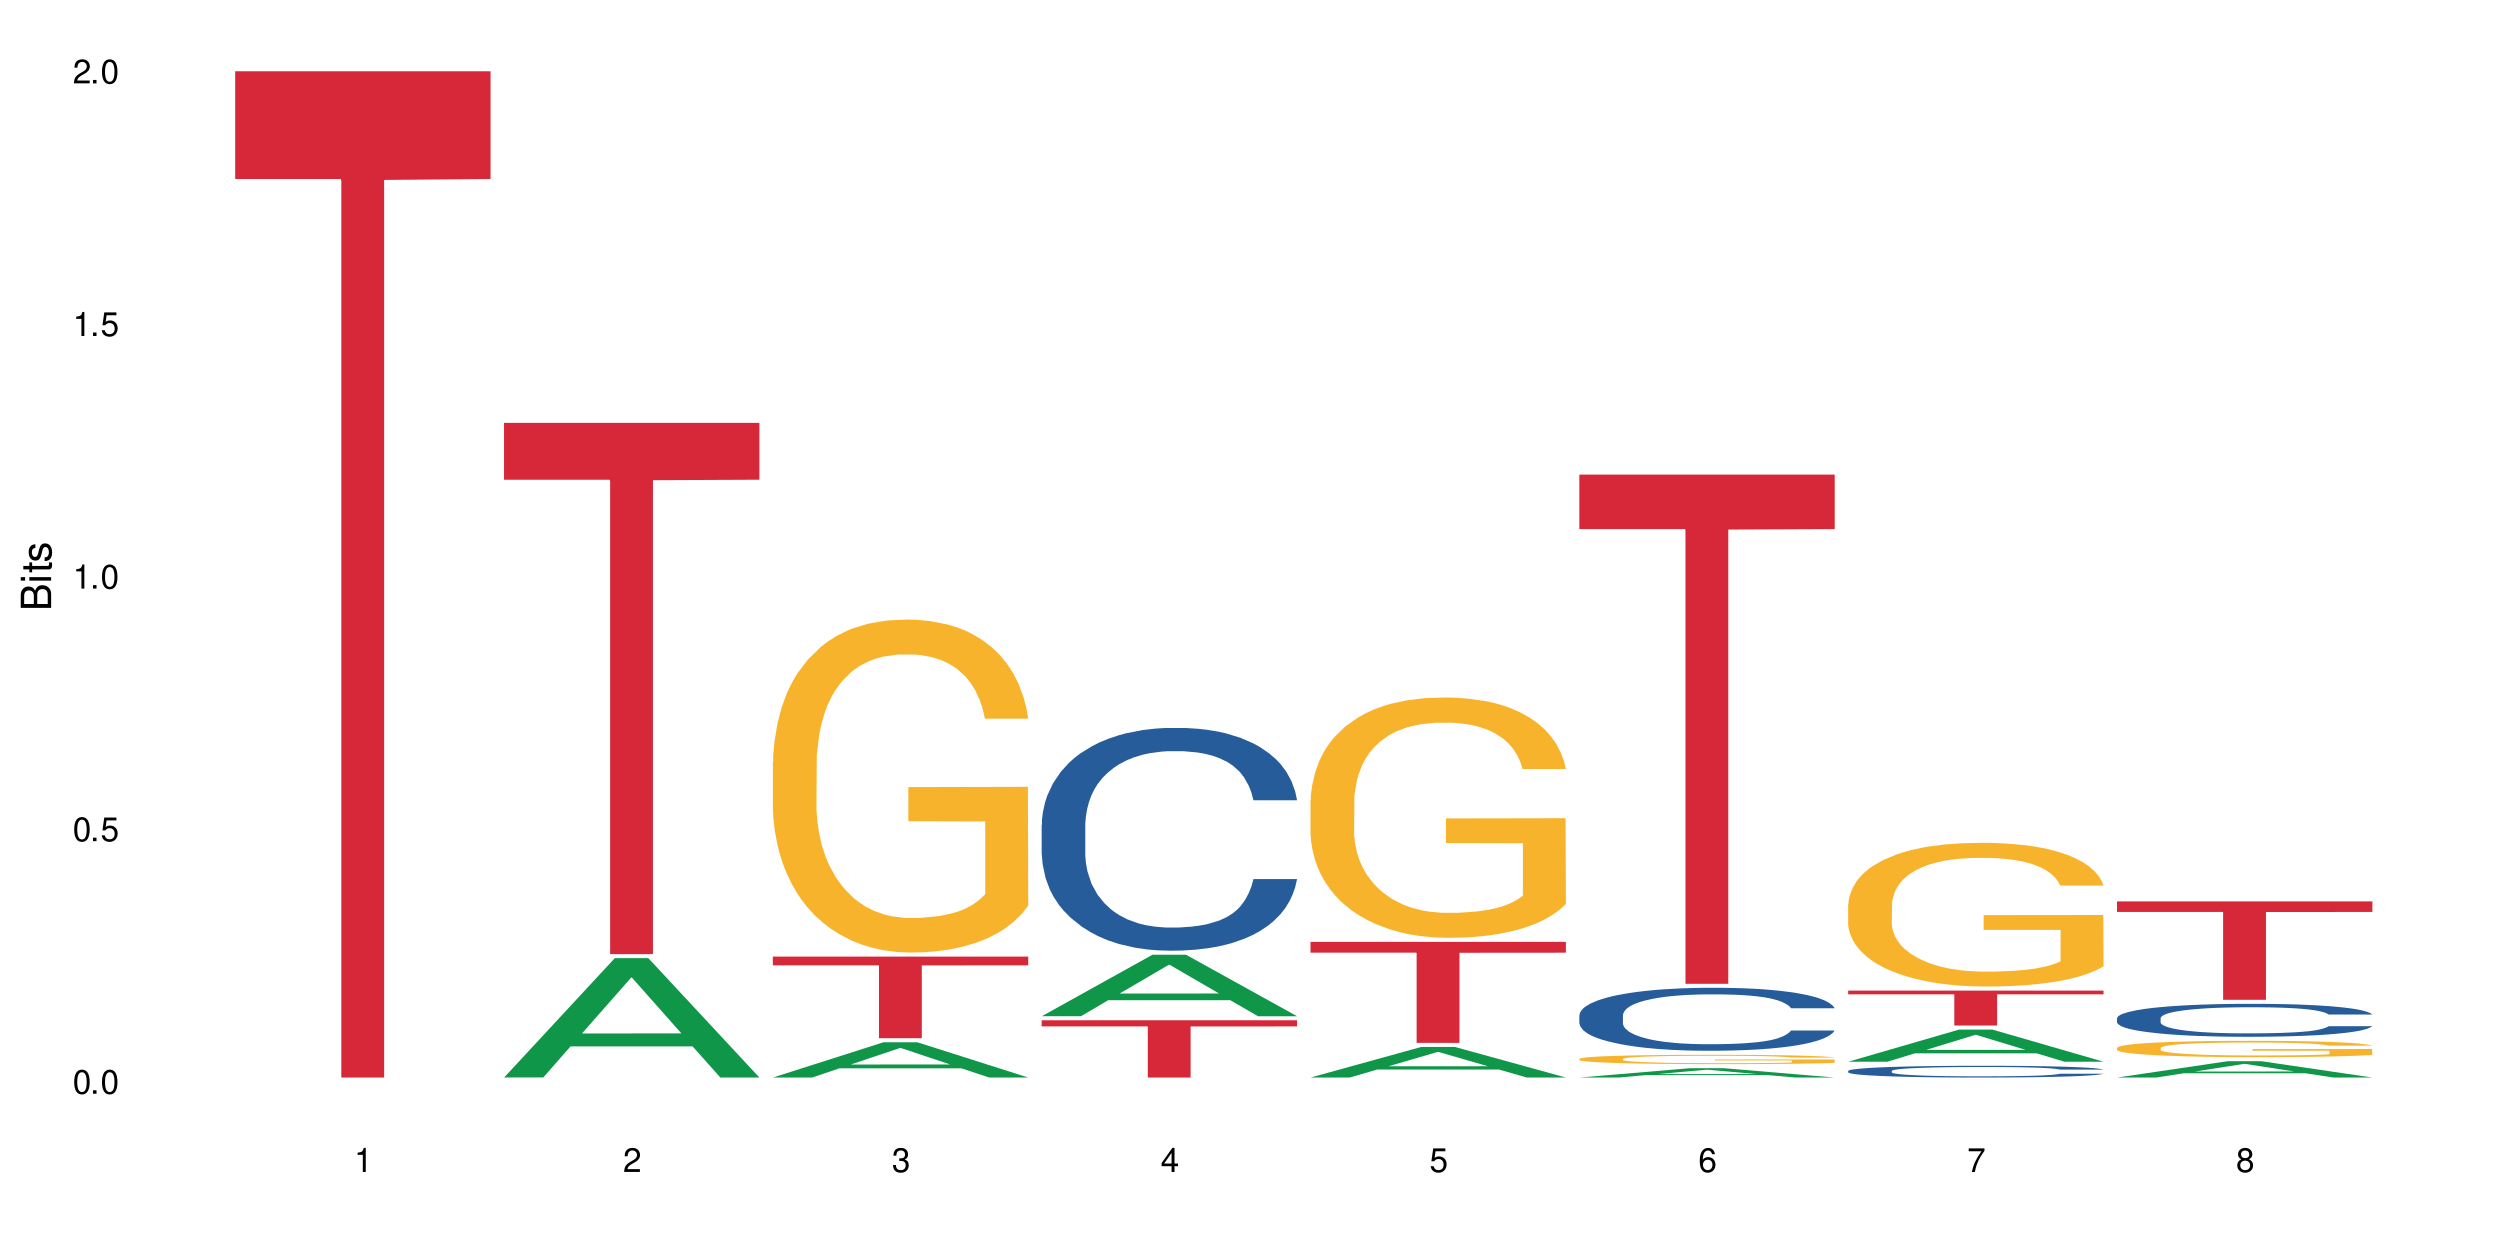 <?xml version="1.0" encoding="UTF-8"?>
<svg xmlns="http://www.w3.org/2000/svg" xmlns:xlink="http://www.w3.org/1999/xlink" width="720" height="360" viewBox="0 0 720 360">
<defs>
<g>
<g id="glyph-0-0">
</g>
<g id="glyph-0-1">
<path d="M 2.641 -6.938 C 2 -6.938 1.422 -6.656 1.078 -6.172 C 0.641 -5.562 0.406 -4.641 0.406 -3.359 C 0.406 -1.016 1.188 0.219 2.641 0.219 C 4.078 0.219 4.859 -1.016 4.859 -3.297 C 4.859 -4.641 4.656 -5.547 4.203 -6.172 C 3.844 -6.656 3.281 -6.938 2.641 -6.938 Z M 2.641 -6.188 C 3.547 -6.188 4 -5.25 4 -3.375 C 4 -1.406 3.562 -0.484 2.625 -0.484 C 1.734 -0.484 1.281 -1.438 1.281 -3.344 C 1.281 -5.25 1.734 -6.188 2.641 -6.188 Z M 2.641 -6.188 "/>
</g>
<g id="glyph-0-2">
<path d="M 1.828 -1 L 0.828 -1 L 0.828 0 L 1.828 0 Z M 1.828 -1 "/>
</g>
<g id="glyph-0-3">
<path d="M 4.562 -6.797 L 1.062 -6.797 L 0.547 -3.094 L 1.328 -3.094 C 1.719 -3.562 2.047 -3.734 2.578 -3.734 C 3.484 -3.734 4.062 -3.109 4.062 -2.094 C 4.062 -1.125 3.484 -0.531 2.578 -0.531 C 1.828 -0.531 1.375 -0.906 1.188 -1.672 L 0.328 -1.672 C 0.453 -1.109 0.547 -0.844 0.75 -0.594 C 1.125 -0.078 1.828 0.219 2.594 0.219 C 3.969 0.219 4.922 -0.781 4.922 -2.219 C 4.922 -3.562 4.031 -4.484 2.719 -4.484 C 2.25 -4.484 1.859 -4.359 1.469 -4.062 L 1.734 -5.969 L 4.562 -5.969 Z M 4.562 -6.797 "/>
</g>
<g id="glyph-0-4">
<path d="M 2.484 -4.938 L 2.484 0 L 3.328 0 L 3.328 -6.938 L 2.766 -6.938 C 2.469 -5.875 2.281 -5.734 0.984 -5.562 L 0.984 -4.938 Z M 2.484 -4.938 "/>
</g>
<g id="glyph-0-5">
<path d="M 4.859 -0.828 L 1.281 -0.828 C 1.359 -1.406 1.672 -1.781 2.5 -2.281 L 3.469 -2.828 C 4.406 -3.344 4.906 -4.062 4.906 -4.906 C 4.906 -5.484 4.672 -6.031 4.266 -6.406 C 3.859 -6.766 3.375 -6.938 2.719 -6.938 C 1.859 -6.938 1.219 -6.625 0.844 -6.031 C 0.609 -5.672 0.5 -5.234 0.484 -4.531 L 1.328 -4.531 C 1.359 -5.016 1.406 -5.281 1.531 -5.516 C 1.75 -5.938 2.188 -6.203 2.703 -6.203 C 3.469 -6.203 4.031 -5.641 4.031 -4.891 C 4.031 -4.344 3.719 -3.859 3.125 -3.516 L 2.234 -3 C 0.812 -2.172 0.406 -1.531 0.328 -0.016 L 4.859 -0.016 Z M 4.859 -0.828 "/>
</g>
<g id="glyph-0-6">
<path d="M 2.125 -3.188 L 2.578 -3.188 C 3.5 -3.188 3.984 -2.766 3.984 -1.922 C 3.984 -1.062 3.469 -0.531 2.594 -0.531 C 1.656 -0.531 1.203 -1 1.156 -2.016 L 0.312 -2.016 C 0.344 -1.453 0.438 -1.094 0.609 -0.781 C 0.953 -0.109 1.625 0.219 2.547 0.219 C 3.953 0.219 4.859 -0.625 4.859 -1.938 C 4.859 -2.828 4.516 -3.297 3.703 -3.594 C 4.344 -3.844 4.656 -4.328 4.656 -5.031 C 4.656 -6.219 3.875 -6.938 2.578 -6.938 C 1.203 -6.938 0.484 -6.172 0.453 -4.703 L 1.297 -4.703 C 1.312 -5.125 1.344 -5.359 1.453 -5.578 C 1.641 -5.969 2.062 -6.203 2.594 -6.203 C 3.344 -6.203 3.797 -5.75 3.797 -5 C 3.797 -4.516 3.609 -4.219 3.25 -4.047 C 3.016 -3.953 2.703 -3.922 2.125 -3.906 Z M 2.125 -3.188 "/>
</g>
<g id="glyph-0-7">
<path d="M 3.141 -1.672 L 3.141 0 L 3.984 0 L 3.984 -1.672 L 4.984 -1.672 L 4.984 -2.438 L 3.984 -2.438 L 3.984 -6.938 L 3.359 -6.938 L 0.266 -2.578 L 0.266 -1.672 Z M 3.141 -2.438 L 1 -2.438 L 3.141 -5.5 Z M 3.141 -2.438 "/>
</g>
<g id="glyph-0-8">
<path d="M 4.781 -5.125 C 4.609 -6.266 3.891 -6.938 2.844 -6.938 C 2.094 -6.938 1.422 -6.578 1.031 -5.953 C 0.594 -5.266 0.406 -4.422 0.406 -3.172 C 0.406 -2 0.578 -1.25 0.984 -0.641 C 1.359 -0.078 1.953 0.219 2.703 0.219 C 3.984 0.219 4.922 -0.75 4.922 -2.094 C 4.922 -3.375 4.062 -4.281 2.844 -4.281 C 2.172 -4.281 1.641 -4.031 1.281 -3.516 C 1.281 -5.234 1.828 -6.188 2.797 -6.188 C 3.391 -6.188 3.797 -5.797 3.938 -5.125 Z M 2.734 -3.531 C 3.547 -3.531 4.062 -2.953 4.062 -2.031 C 4.062 -1.156 3.484 -0.531 2.703 -0.531 C 1.922 -0.531 1.328 -1.188 1.328 -2.078 C 1.328 -2.938 1.906 -3.531 2.734 -3.531 Z M 2.734 -3.531 "/>
</g>
<g id="glyph-0-9">
<path d="M 4.984 -6.797 L 0.438 -6.797 L 0.438 -5.969 L 4.109 -5.969 C 2.5 -3.656 1.828 -2.234 1.328 0 L 2.219 0 C 2.594 -2.172 3.453 -4.047 4.984 -6.094 Z M 4.984 -6.797 "/>
</g>
<g id="glyph-0-10">
<path d="M 3.75 -3.656 C 4.469 -4.094 4.688 -4.438 4.688 -5.078 C 4.688 -6.172 3.844 -6.938 2.641 -6.938 C 1.438 -6.938 0.594 -6.172 0.594 -5.094 C 0.594 -4.438 0.812 -4.094 1.516 -3.656 C 0.734 -3.266 0.359 -2.703 0.359 -1.922 C 0.359 -0.656 1.281 0.219 2.641 0.219 C 3.984 0.219 4.922 -0.656 4.922 -1.922 C 4.922 -2.703 4.531 -3.266 3.75 -3.656 Z M 2.641 -6.188 C 3.359 -6.188 3.812 -5.75 3.812 -5.062 C 3.812 -4.406 3.344 -3.984 2.641 -3.984 C 1.922 -3.984 1.453 -4.406 1.453 -5.078 C 1.453 -5.75 1.922 -6.188 2.641 -6.188 Z M 2.641 -3.266 C 3.484 -3.266 4.062 -2.719 4.062 -1.906 C 4.062 -1.078 3.484 -0.531 2.625 -0.531 C 1.797 -0.531 1.219 -1.094 1.219 -1.906 C 1.219 -2.719 1.781 -3.266 2.641 -3.266 Z M 2.641 -3.266 "/>
</g>
<g id="glyph-1-0">
</g>
<g id="glyph-1-1">
<path d="M 0 -0.953 L 0 -4.891 C 0 -5.719 -0.234 -6.344 -0.734 -6.797 C -1.188 -7.234 -1.812 -7.469 -2.5 -7.469 C -3.547 -7.469 -4.188 -7 -4.625 -5.875 C -4.984 -6.688 -5.625 -7.094 -6.531 -7.094 C -7.172 -7.094 -7.734 -6.859 -8.141 -6.391 C -8.562 -5.922 -8.75 -5.344 -8.75 -4.5 L -8.75 -0.953 Z M -4.984 -2.062 L -7.766 -2.062 L -7.766 -4.219 C -7.766 -4.844 -7.688 -5.203 -7.453 -5.5 C -7.219 -5.812 -6.859 -5.969 -6.375 -5.969 C -5.891 -5.969 -5.531 -5.812 -5.297 -5.5 C -5.062 -5.203 -4.984 -4.844 -4.984 -4.219 Z M -0.984 -2.062 L -4 -2.062 L -4 -4.781 C -4 -5.766 -3.438 -6.359 -2.484 -6.359 C -1.547 -6.359 -0.984 -5.766 -0.984 -4.781 Z M -0.984 -2.062 "/>
</g>
<g id="glyph-1-2">
<path d="M -6.281 -1.797 L -6.281 -0.797 L 0 -0.797 L 0 -1.797 Z M -8.75 -1.797 L -8.75 -0.797 L -7.484 -0.797 L -7.484 -1.797 Z M -8.75 -1.797 "/>
</g>
<g id="glyph-1-3">
<path d="M -6.281 -3.047 L -6.281 -2.016 L -8.016 -2.016 L -8.016 -1.016 L -6.281 -1.016 L -6.281 -0.172 L -5.469 -0.172 L -5.469 -1.016 L -0.719 -1.016 C -0.078 -1.016 0.281 -1.453 0.281 -2.234 C 0.281 -2.5 0.25 -2.719 0.188 -3.047 L -0.641 -3.047 C -0.609 -2.906 -0.594 -2.766 -0.594 -2.562 C -0.594 -2.141 -0.719 -2.016 -1.156 -2.016 L -5.469 -2.016 L -5.469 -3.047 Z M -6.281 -3.047 "/>
</g>
<g id="glyph-1-4">
<path d="M -4.531 -5.25 C -5.766 -5.25 -6.469 -4.422 -6.469 -2.969 C -6.469 -1.516 -5.719 -0.562 -4.547 -0.562 C -3.562 -0.562 -3.094 -1.062 -2.734 -2.562 L -2.516 -3.484 C -2.344 -4.188 -2.094 -4.469 -1.641 -4.469 C -1.047 -4.469 -0.641 -3.875 -0.641 -3 C -0.641 -2.453 -0.797 -2 -1.062 -1.75 C -1.25 -1.594 -1.422 -1.531 -1.875 -1.469 L -1.875 -0.406 C -0.422 -0.453 0.281 -1.266 0.281 -2.922 C 0.281 -4.5 -0.5 -5.516 -1.719 -5.516 C -2.656 -5.516 -3.172 -4.984 -3.469 -3.734 L -3.703 -2.766 C -3.891 -1.953 -4.156 -1.609 -4.594 -1.609 C -5.188 -1.609 -5.547 -2.125 -5.547 -2.938 C -5.547 -3.75 -5.203 -4.172 -4.531 -4.203 Z M -4.531 -5.25 "/>
</g>
</g>
</defs>
<rect x="-72" y="-36" width="864" height="432" fill="rgb(100%, 100%, 100%)" fill-opacity="1"/>
<path fill-rule="nonzero" fill="rgb(83.922%, 15.686%, 22.353%)" fill-opacity="1" d="M 67.73 20.527 L 141.281 20.527 L 141.281 51.547 L 110.629 51.82 L 110.629 310.332 L 98.297 310.332 L 98.297 52.094 L 98.117 51.547 L 67.73 51.547 Z M 67.73 20.527 "/>
<path fill-rule="nonzero" fill="rgb(6.275%, 58.824%, 28.235%)" fill-opacity="1" d="M 145.156 310.301 L 145.234 310.27 L 177.059 275.949 L 186.723 275.949 L 218.707 310.332 L 207.469 310.332 L 199.453 301.355 L 164.328 301.355 L 156.469 310.301 L 145.156 310.301 L 167.707 297.645 L 196.23 297.613 L 182.008 281.566 L 181.852 281.531 L 181.695 281.629 L 167.629 297.613 L 167.707 297.645 Z M 145.156 310.301 "/>
<path fill-rule="nonzero" fill="rgb(83.922%, 15.686%, 22.353%)" fill-opacity="1" d="M 145.156 121.777 L 218.707 121.777 L 218.707 138.156 L 188.051 138.297 L 188.051 274.785 L 175.719 274.785 L 175.719 138.441 L 175.539 138.156 L 145.156 138.156 Z M 145.156 121.777 "/>
<path fill-rule="nonzero" fill="rgb(6.275%, 58.824%, 28.235%)" fill-opacity="1" d="M 222.578 310.324 L 222.656 310.312 L 254.48 300.164 L 264.148 300.164 L 296.129 310.332 L 284.895 310.332 L 276.879 307.68 L 241.75 307.68 L 233.895 310.324 L 222.578 310.324 L 245.129 306.578 L 273.656 306.57 L 259.434 301.824 L 259.273 301.816 L 259.117 301.844 L 245.051 306.57 L 245.129 306.578 Z M 222.578 310.324 "/>
<path fill-rule="nonzero" fill="rgb(96.863%, 70.196%, 16.863%)" fill-opacity="1" d="M 222.578 219.508 L 222.668 219.418 L 222.668 217.668 L 223.027 213.727 L 223.922 208.297 L 225.09 203.828 L 226.344 200.324 L 227.152 198.488 L 228.496 195.859 L 229.664 193.934 L 232.625 189.992 L 236.391 186.312 L 238.453 184.734 L 240.785 183.246 L 244.105 181.582 L 245.629 180.969 L 250.293 179.57 L 255.586 178.691 L 261.418 178.43 L 264.109 178.52 L 267.785 178.867 L 272.809 179.832 L 275.68 180.707 L 277.922 181.582 L 280.254 182.723 L 283.125 184.473 L 285.816 186.574 L 287.969 188.676 L 290.121 191.305 L 291.914 194.105 L 293.438 197.172 L 294.785 200.852 L 295.59 203.918 L 296.129 206.98 L 283.66 206.98 L 282.945 203.918 L 282.137 201.551 L 280.793 198.66 L 279.445 196.559 L 278.102 194.895 L 275.59 192.617 L 273.438 191.219 L 270.746 189.992 L 268.145 189.203 L 265.184 188.676 L 263.391 188.504 L 258.637 188.504 L 254.332 189.113 L 251.82 189.816 L 250.023 190.516 L 247.512 191.832 L 245.988 192.883 L 245.094 193.582 L 242.402 196.297 L 240.605 198.75 L 239.621 200.414 L 238.363 203.039 L 237.469 205.406 L 236.48 208.91 L 235.941 211.535 L 235.227 217.492 L 235.137 233.258 L 235.406 236.586 L 235.941 240.176 L 236.66 243.328 L 237.738 246.656 L 238.812 249.195 L 240.695 252.613 L 242.312 254.891 L 243.566 256.379 L 245.988 258.742 L 246.977 259.531 L 249.309 261.109 L 251.73 262.332 L 254.691 263.387 L 256.934 263.91 L 260.52 264.348 L 265.094 264.348 L 270.477 263.824 L 273.887 263.121 L 276.219 262.422 L 277.742 261.809 L 279.625 260.844 L 280.973 259.969 L 282.227 259.004 L 283.75 257.516 L 283.75 236.586 L 261.598 236.496 L 261.598 226.688 L 296.039 226.602 L 296.129 260.844 L 294.246 263.211 L 291.914 265.488 L 289.672 267.238 L 287.34 268.727 L 284.02 270.391 L 281.328 271.441 L 277.203 272.668 L 273.438 273.457 L 269.488 273.98 L 265.992 274.246 L 261.867 274.332 L 258.188 274.156 L 254.242 273.633 L 251.102 272.93 L 248.23 272.055 L 245.359 270.918 L 241.773 269.078 L 239.441 267.59 L 237.02 265.75 L 234.598 263.559 L 232.445 261.195 L 231.008 259.355 L 229.574 257.254 L 228.051 254.625 L 226.613 251.648 L 225.539 248.934 L 224.551 245.867 L 223.832 242.977 L 223.117 239.035 L 222.758 235.883 L 222.578 233.168 Z M 222.578 219.508 "/>
<path fill-rule="nonzero" fill="rgb(83.922%, 15.686%, 22.353%)" fill-opacity="1" d="M 222.578 275.496 L 296.129 275.496 L 296.129 278.012 L 265.477 278.035 L 265.477 299 L 253.141 299 L 253.141 278.055 L 252.965 278.012 L 222.578 278.012 Z M 222.578 275.496 "/>
<path fill-rule="nonzero" fill="rgb(6.275%, 58.824%, 28.235%)" fill-opacity="1" d="M 300 292.664 L 300.078 292.648 L 331.906 274.965 L 341.57 274.965 L 373.555 292.68 L 362.316 292.68 L 354.301 288.055 L 319.176 288.055 L 311.316 292.664 L 300 292.664 L 322.555 286.145 L 351.078 286.125 L 336.855 277.859 L 336.699 277.844 L 336.543 277.895 L 322.477 286.125 L 322.555 286.145 Z M 300 292.664 "/>
<path fill-rule="nonzero" fill="rgb(14.51%, 36.078%, 60%)" fill-opacity="1" d="M 300 237.57 L 300.09 237.512 L 300.09 236.105 L 300.359 233.875 L 300.988 231.062 L 301.617 229.129 L 303.23 225.668 L 305.473 222.328 L 307.805 219.746 L 309.508 218.223 L 311.035 217.051 L 314.531 214.879 L 316.773 213.766 L 319.195 212.77 L 322.156 211.773 L 324.309 211.188 L 329.152 210.25 L 332.742 209.84 L 335.52 209.664 L 341.531 209.664 L 345.117 209.898 L 347.719 210.191 L 350.59 210.66 L 353.012 211.188 L 357.227 212.477 L 360.996 214.117 L 362.699 215.055 L 365.391 216.875 L 367.453 218.633 L 368.891 220.156 L 370.504 222.328 L 371.938 224.965 L 373.016 227.953 L 373.555 230.477 L 360.996 230.477 L 360.367 228.129 L 359.648 226.312 L 358.305 223.91 L 356.961 222.211 L 355.074 220.508 L 353.371 219.395 L 351.039 218.281 L 348.977 217.578 L 346.824 217.051 L 344.762 216.699 L 340.812 216.348 L 336.238 216.348 L 334.535 216.465 L 331.035 216.934 L 329.152 217.344 L 326.461 218.164 L 324.578 218.926 L 322.336 220.098 L 320.812 221.094 L 318.926 222.621 L 317.582 223.969 L 316.059 225.902 L 315.16 227.367 L 314.352 229.012 L 313.637 230.945 L 313.098 232.996 L 312.738 235.168 L 312.559 237.277 L 312.559 246.363 L 312.738 248.477 L 313.188 250.938 L 314.352 254.516 L 316.059 257.621 L 318.031 260.082 L 319.914 261.844 L 320.992 262.664 L 322.426 263.602 L 324.668 264.773 L 327.898 265.945 L 329.781 266.414 L 332.652 266.883 L 335.609 267.121 L 339.559 267.121 L 343.055 266.883 L 345.387 266.59 L 347.809 266.121 L 351.129 265.125 L 353.191 264.188 L 354.984 263.074 L 356.332 261.961 L 357.227 261.023 L 358.574 259.203 L 359.648 257.211 L 360.457 255.16 L 360.996 253.164 L 373.555 253.164 L 373.016 255.512 L 372.207 257.797 L 371.402 259.496 L 370.145 261.551 L 368.711 263.367 L 366.645 265.418 L 364.941 266.766 L 362.699 268.234 L 360.637 269.348 L 358.395 270.344 L 355.074 271.516 L 352.922 272.102 L 350.59 272.629 L 347.809 273.098 L 344.312 273.508 L 340.543 273.746 L 337.047 273.805 L 333.277 273.688 L 330.5 273.449 L 326.82 272.922 L 322.246 271.867 L 318.926 270.754 L 316.324 269.641 L 314.082 268.469 L 311.57 266.883 L 308.344 264.305 L 306.371 262.312 L 305.023 260.672 L 303.5 258.383 L 302.422 256.332 L 301.168 253.047 L 300.27 248.887 L 300 245.66 Z M 300 237.57 "/>
<path fill-rule="nonzero" fill="rgb(83.922%, 15.686%, 22.353%)" fill-opacity="1" d="M 300 293.844 L 373.555 293.844 L 373.555 295.609 L 342.898 295.625 L 342.898 310.332 L 330.566 310.332 L 330.566 295.641 L 330.387 295.609 L 300 295.609 Z M 300 293.844 "/>
<path fill-rule="nonzero" fill="rgb(6.275%, 58.824%, 28.235%)" fill-opacity="1" d="M 377.426 310.324 L 377.504 310.316 L 409.328 301.52 L 418.992 301.52 L 450.977 310.332 L 439.738 310.332 L 431.723 308.031 L 396.598 308.031 L 388.738 310.324 L 377.426 310.324 L 399.977 307.082 L 428.504 307.074 L 414.277 302.961 L 414.121 302.953 L 413.965 302.977 L 399.898 307.074 L 399.977 307.082 Z M 377.426 310.324 "/>
<path fill-rule="nonzero" fill="rgb(96.863%, 70.196%, 16.863%)" fill-opacity="1" d="M 377.426 230.52 L 377.516 230.457 L 377.516 229.195 L 377.871 226.348 L 378.77 222.43 L 379.938 219.207 L 381.191 216.676 L 382 215.348 L 383.344 213.453 L 384.512 212.062 L 387.469 209.219 L 391.238 206.562 L 393.301 205.426 L 395.633 204.348 L 398.953 203.148 L 400.477 202.707 L 405.141 201.695 L 410.434 201.062 L 416.262 200.871 L 418.953 200.938 L 422.633 201.188 L 427.656 201.883 L 430.527 202.516 L 432.77 203.148 L 435.102 203.969 L 437.969 205.234 L 440.66 206.75 L 442.812 208.27 L 444.969 210.164 L 446.762 212.188 L 448.285 214.402 L 449.633 217.055 L 450.438 219.27 L 450.977 221.48 L 438.508 221.48 L 437.789 219.27 L 436.984 217.562 L 435.637 215.477 L 434.293 213.957 L 432.949 212.758 L 430.438 211.113 L 428.281 210.102 L 425.594 209.219 L 422.992 208.648 L 420.031 208.27 L 418.238 208.141 L 413.484 208.141 L 409.176 208.586 L 406.664 209.09 L 404.871 209.598 L 402.359 210.543 L 400.836 211.305 L 399.938 211.809 L 397.246 213.77 L 395.453 215.539 L 394.469 216.738 L 393.211 218.637 L 392.312 220.344 L 391.328 222.871 L 390.789 224.77 L 390.07 229.066 L 389.98 240.445 L 390.25 242.848 L 390.789 245.441 L 391.508 247.715 L 392.582 250.117 L 393.66 251.953 L 395.543 254.418 L 397.156 256.062 L 398.414 257.137 L 400.836 258.844 L 401.82 259.41 L 404.156 260.551 L 406.574 261.434 L 409.535 262.191 L 411.777 262.574 L 415.367 262.891 L 419.941 262.891 L 425.324 262.508 L 428.73 262.004 L 431.062 261.496 L 432.59 261.055 L 434.473 260.359 L 435.816 259.727 L 437.074 259.031 L 438.598 257.957 L 438.598 242.848 L 416.441 242.785 L 416.441 235.707 L 450.887 235.641 L 450.977 260.359 L 449.094 262.066 L 446.762 263.711 L 444.52 264.977 L 442.188 266.051 L 438.867 267.25 L 436.176 268.008 L 432.051 268.895 L 428.281 269.465 L 424.336 269.844 L 420.84 270.031 L 416.711 270.094 L 413.035 269.969 L 409.086 269.59 L 405.949 269.086 L 403.078 268.453 L 400.207 267.629 L 396.621 266.301 L 394.289 265.227 L 391.867 263.898 L 389.445 262.32 L 387.293 260.613 L 385.855 259.285 L 384.422 257.77 L 382.895 255.871 L 381.461 253.723 L 380.383 251.762 L 379.398 249.551 L 378.68 247.465 L 377.961 244.617 L 377.605 242.344 L 377.426 240.383 Z M 377.426 230.52 "/>
<path fill-rule="nonzero" fill="rgb(83.922%, 15.686%, 22.353%)" fill-opacity="1" d="M 377.426 271.258 L 450.977 271.258 L 450.977 274.375 L 420.324 274.402 L 420.324 300.355 L 407.988 300.355 L 407.988 274.43 L 407.809 274.375 L 377.426 274.375 Z M 377.426 271.258 "/>
<path fill-rule="nonzero" fill="rgb(6.275%, 58.824%, 28.235%)" fill-opacity="1" d="M 454.848 310.328 L 454.926 310.328 L 486.75 307.637 L 496.418 307.637 L 528.398 310.332 L 517.164 310.332 L 509.148 309.629 L 474.023 309.629 L 466.164 310.328 L 454.848 310.328 L 477.402 309.34 L 505.926 309.336 L 491.703 308.078 L 491.547 308.078 L 491.387 308.082 L 477.32 309.336 L 477.402 309.34 Z M 454.848 310.328 "/>
<path fill-rule="nonzero" fill="rgb(14.51%, 36.078%, 60%)" fill-opacity="1" d="M 454.848 292.379 L 454.938 292.363 L 454.938 291.965 L 455.207 291.336 L 455.836 290.539 L 456.461 289.992 L 458.078 289.016 L 460.32 288.07 L 462.652 287.344 L 464.355 286.91 L 465.879 286.582 L 469.379 285.969 L 471.621 285.652 L 474.043 285.371 L 477.004 285.09 L 479.156 284.922 L 484 284.66 L 487.586 284.543 L 490.367 284.492 L 496.379 284.492 L 499.965 284.559 L 502.566 284.641 L 505.438 284.773 L 507.859 284.922 L 512.074 285.289 L 515.844 285.75 L 517.547 286.016 L 520.238 286.531 L 522.301 287.027 L 523.734 287.457 L 525.352 288.07 L 526.785 288.816 L 527.863 289.66 L 528.398 290.375 L 515.844 290.375 L 515.215 289.711 L 514.496 289.199 L 513.152 288.52 L 511.805 288.039 L 509.922 287.559 L 508.219 287.242 L 505.887 286.93 L 503.824 286.73 L 501.672 286.582 L 499.605 286.48 L 495.66 286.383 L 491.086 286.383 L 489.383 286.414 L 485.883 286.547 L 484 286.664 L 481.309 286.895 L 479.426 287.109 L 477.184 287.441 L 475.656 287.723 L 473.773 288.152 L 472.43 288.535 L 470.902 289.082 L 470.008 289.496 L 469.199 289.961 L 468.48 290.508 L 467.945 291.086 L 467.586 291.699 L 467.406 292.297 L 467.406 294.863 L 467.586 295.461 L 468.035 296.156 L 469.199 297.168 L 470.902 298.043 L 472.879 298.742 L 474.762 299.238 L 475.836 299.469 L 477.273 299.734 L 479.516 300.066 L 482.742 300.398 L 484.629 300.531 L 487.496 300.664 L 490.457 300.727 L 494.406 300.727 L 497.902 300.664 L 500.234 300.578 L 502.656 300.445 L 505.977 300.164 L 508.039 299.898 L 509.832 299.586 L 511.18 299.27 L 512.074 299.004 L 513.422 298.492 L 514.496 297.93 L 515.305 297.348 L 515.844 296.785 L 528.398 296.785 L 527.863 297.449 L 527.055 298.094 L 526.246 298.574 L 524.992 299.156 L 523.555 299.668 L 521.492 300.246 L 519.789 300.629 L 517.547 301.043 L 515.484 301.359 L 513.242 301.641 L 509.922 301.973 L 507.77 302.137 L 505.438 302.285 L 502.656 302.418 L 499.16 302.535 L 495.391 302.602 L 491.895 302.617 L 488.125 302.586 L 485.344 302.52 L 481.668 302.367 L 477.094 302.07 L 473.773 301.754 L 471.172 301.441 L 468.93 301.109 L 466.418 300.664 L 463.191 299.934 L 461.215 299.371 L 459.871 298.906 L 458.348 298.262 L 457.27 297.68 L 456.016 296.754 L 455.117 295.574 L 454.848 294.664 Z M 454.848 292.379 "/>
<path fill-rule="nonzero" fill="rgb(96.863%, 70.196%, 16.863%)" fill-opacity="1" d="M 454.848 304.934 L 454.938 304.934 L 454.938 304.883 L 455.297 304.773 L 456.191 304.621 L 457.359 304.496 L 458.613 304.395 L 459.422 304.344 L 460.77 304.27 L 461.934 304.215 L 464.895 304.105 L 468.66 304.004 L 470.723 303.957 L 473.055 303.918 L 476.375 303.871 L 477.898 303.852 L 482.562 303.812 L 487.855 303.789 L 493.688 303.781 L 496.379 303.785 L 500.055 303.793 L 505.078 303.82 L 507.949 303.844 L 510.191 303.871 L 512.523 303.902 L 515.395 303.949 L 518.086 304.012 L 520.238 304.07 L 522.391 304.145 L 524.184 304.223 L 525.711 304.309 L 527.055 304.41 L 527.863 304.496 L 528.398 304.582 L 515.934 304.582 L 515.215 304.496 L 514.406 304.43 L 513.062 304.348 L 511.715 304.289 L 510.371 304.242 L 507.859 304.18 L 505.707 304.141 L 503.016 304.105 L 500.414 304.082 L 497.453 304.07 L 495.66 304.062 L 490.906 304.062 L 486.602 304.082 L 484.09 304.102 L 482.297 304.121 L 479.785 304.156 L 478.258 304.188 L 477.363 304.207 L 474.672 304.281 L 472.879 304.352 L 471.891 304.398 L 470.633 304.473 L 469.738 304.539 L 468.75 304.637 L 468.211 304.711 L 467.496 304.879 L 467.406 305.32 L 467.676 305.414 L 468.211 305.516 L 468.93 305.605 L 470.008 305.699 L 471.082 305.77 L 472.965 305.863 L 474.582 305.93 L 475.836 305.969 L 478.258 306.035 L 479.246 306.059 L 481.578 306.102 L 484 306.137 L 486.961 306.168 L 489.203 306.184 L 492.789 306.195 L 497.363 306.195 L 502.746 306.18 L 506.156 306.16 L 508.488 306.141 L 510.012 306.121 L 511.895 306.098 L 513.242 306.07 L 514.496 306.043 L 516.023 306.004 L 516.023 305.414 L 493.867 305.41 L 493.867 305.137 L 528.309 305.133 L 528.398 306.098 L 526.516 306.164 L 524.184 306.227 L 521.941 306.277 L 519.609 306.316 L 516.289 306.363 L 513.602 306.395 L 509.473 306.43 L 505.707 306.449 L 501.758 306.465 L 498.262 306.473 L 494.137 306.477 L 490.457 306.469 L 486.512 306.457 L 483.371 306.434 L 480.5 306.41 L 477.633 306.379 L 474.043 306.328 L 471.711 306.285 L 469.289 306.234 L 466.867 306.172 L 464.715 306.105 L 463.281 306.055 L 461.844 305.996 L 460.32 305.922 L 458.883 305.836 L 457.809 305.762 L 456.82 305.676 L 456.102 305.594 L 455.387 305.484 L 455.027 305.395 L 454.848 305.32 Z M 454.848 304.934 "/>
<path fill-rule="nonzero" fill="rgb(83.922%, 15.686%, 22.353%)" fill-opacity="1" d="M 454.848 136.676 L 528.398 136.676 L 528.398 152.371 L 497.746 152.512 L 497.746 283.328 L 485.414 283.328 L 485.414 152.648 L 485.234 152.371 L 454.848 152.371 Z M 454.848 136.676 "/>
<path fill-rule="nonzero" fill="rgb(6.275%, 58.824%, 28.235%)" fill-opacity="1" d="M 532.27 305.77 L 532.352 305.762 L 564.176 296.527 L 573.84 296.527 L 605.824 305.781 L 594.586 305.781 L 586.57 303.367 L 551.445 303.367 L 543.586 305.77 L 532.27 305.77 L 554.824 302.367 L 583.348 302.359 L 569.125 298.039 L 568.969 298.031 L 568.812 298.059 L 554.746 302.359 L 554.824 302.367 Z M 532.27 305.77 "/>
<path fill-rule="nonzero" fill="rgb(14.51%, 36.078%, 60%)" fill-opacity="1" d="M 532.27 308.418 L 532.359 308.414 L 532.359 308.34 L 532.629 308.223 L 533.258 308.074 L 533.887 307.973 L 535.5 307.789 L 537.742 307.613 L 540.074 307.477 L 541.777 307.395 L 543.305 307.336 L 546.801 307.219 L 549.043 307.16 L 551.465 307.109 L 554.426 307.055 L 556.578 307.023 L 561.422 306.977 L 565.012 306.953 L 567.793 306.945 L 573.801 306.945 L 577.391 306.957 L 579.992 306.973 L 582.859 306.996 L 585.281 307.023 L 589.5 307.094 L 593.266 307.18 L 594.969 307.23 L 597.66 307.324 L 599.723 307.418 L 601.16 307.5 L 602.773 307.613 L 604.207 307.754 L 605.285 307.91 L 605.824 308.043 L 593.266 308.043 L 592.637 307.918 L 591.922 307.824 L 590.574 307.695 L 589.23 307.605 L 587.344 307.516 L 585.641 307.457 L 583.309 307.398 L 581.246 307.363 L 579.094 307.336 L 577.031 307.316 L 573.082 307.297 L 568.508 307.297 L 566.805 307.305 L 563.305 307.328 L 561.422 307.352 L 558.73 307.395 L 556.848 307.434 L 554.605 307.496 L 553.082 307.547 L 551.199 307.629 L 549.852 307.699 L 548.328 307.801 L 547.43 307.879 L 546.621 307.965 L 545.906 308.066 L 545.367 308.176 L 545.008 308.293 L 544.828 308.402 L 544.828 308.883 L 545.008 308.996 L 545.457 309.125 L 546.621 309.312 L 548.328 309.477 L 550.301 309.609 L 552.184 309.699 L 553.262 309.742 L 554.695 309.793 L 556.938 309.855 L 560.168 309.918 L 562.051 309.941 L 564.922 309.969 L 567.883 309.98 L 571.828 309.98 L 575.324 309.969 L 577.656 309.953 L 580.078 309.926 L 583.398 309.875 L 585.461 309.824 L 587.254 309.766 L 588.602 309.707 L 589.5 309.656 L 590.844 309.562 L 591.922 309.457 L 592.727 309.348 L 593.266 309.242 L 605.824 309.242 L 605.285 309.367 L 604.477 309.488 L 603.672 309.578 L 602.414 309.684 L 600.98 309.781 L 598.918 309.891 L 597.211 309.961 L 594.969 310.039 L 592.906 310.098 L 590.664 310.148 L 587.344 310.211 L 585.191 310.242 L 582.859 310.27 L 580.078 310.297 L 576.582 310.316 L 572.816 310.328 L 569.316 310.332 L 565.551 310.328 L 562.77 310.312 L 559.09 310.285 L 554.516 310.23 L 551.199 310.172 L 548.598 310.113 L 546.355 310.051 L 543.844 309.969 L 540.613 309.832 L 538.641 309.727 L 537.293 309.637 L 535.77 309.52 L 534.691 309.41 L 533.438 309.234 L 532.539 309.016 L 532.27 308.848 Z M 532.27 308.418 "/>
<path fill-rule="nonzero" fill="rgb(96.863%, 70.196%, 16.863%)" fill-opacity="1" d="M 532.27 260.457 L 532.359 260.422 L 532.359 259.664 L 532.719 257.965 L 533.617 255.621 L 534.781 253.691 L 536.039 252.18 L 536.844 251.387 L 538.191 250.25 L 539.355 249.422 L 542.316 247.719 L 546.086 246.133 L 548.148 245.449 L 550.48 244.809 L 553.797 244.09 L 555.324 243.824 L 559.988 243.219 L 565.281 242.844 L 571.109 242.73 L 573.801 242.766 L 577.48 242.918 L 582.5 243.332 L 585.371 243.711 L 587.613 244.09 L 589.945 244.582 L 592.816 245.336 L 595.508 246.246 L 597.66 247.152 L 599.812 248.285 L 601.609 249.496 L 603.133 250.82 L 604.477 252.406 L 605.285 253.73 L 605.824 255.051 L 593.355 255.051 L 592.637 253.73 L 591.832 252.707 L 590.484 251.461 L 589.141 250.555 L 587.793 249.836 L 585.281 248.852 L 583.129 248.25 L 580.438 247.719 L 577.836 247.379 L 574.879 247.152 L 573.082 247.078 L 568.328 247.078 L 564.023 247.34 L 561.512 247.645 L 559.719 247.945 L 557.207 248.512 L 555.684 248.965 L 554.785 249.27 L 552.094 250.441 L 550.301 251.5 L 549.312 252.219 L 548.059 253.352 L 547.16 254.371 L 546.176 255.883 L 545.637 257.02 L 544.918 259.59 L 544.828 266.395 L 545.098 267.828 L 545.637 269.379 L 546.355 270.742 L 547.43 272.176 L 548.508 273.273 L 550.391 274.746 L 552.004 275.73 L 553.262 276.371 L 555.684 277.395 L 556.668 277.734 L 559 278.414 L 561.422 278.945 L 564.383 279.398 L 566.625 279.625 L 570.215 279.812 L 574.789 279.812 L 580.168 279.586 L 583.578 279.285 L 585.91 278.98 L 587.434 278.715 L 589.32 278.301 L 590.664 277.922 L 591.922 277.508 L 593.445 276.863 L 593.445 267.828 L 571.289 267.793 L 571.289 263.559 L 605.734 263.52 L 605.824 278.301 L 603.941 279.32 L 601.609 280.305 L 599.363 281.059 L 597.031 281.703 L 593.715 282.422 L 591.023 282.875 L 586.898 283.402 L 583.129 283.746 L 579.184 283.973 L 575.684 284.086 L 571.559 284.121 L 567.883 284.047 L 563.934 283.82 L 560.797 283.516 L 557.926 283.141 L 555.055 282.648 L 551.465 281.855 L 549.133 281.211 L 546.711 280.418 L 544.289 279.473 L 542.137 278.453 L 540.703 277.656 L 539.266 276.75 L 537.742 275.617 L 536.309 274.332 L 535.23 273.16 L 534.246 271.836 L 533.527 270.59 L 532.809 268.887 L 532.449 267.527 L 532.27 266.355 Z M 532.27 260.457 "/>
<path fill-rule="nonzero" fill="rgb(83.922%, 15.686%, 22.353%)" fill-opacity="1" d="M 532.27 285.285 L 605.824 285.285 L 605.824 286.363 L 575.168 286.375 L 575.168 295.363 L 562.836 295.363 L 562.836 286.383 L 562.656 286.363 L 532.27 286.363 Z M 532.27 285.285 "/>
<path fill-rule="nonzero" fill="rgb(6.275%, 58.824%, 28.235%)" fill-opacity="1" d="M 609.695 310.328 L 609.773 310.324 L 641.598 305.625 L 651.266 305.625 L 683.246 310.332 L 672.008 310.332 L 663.996 309.105 L 628.867 309.105 L 621.012 310.328 L 609.695 310.328 L 632.246 308.598 L 660.773 308.59 L 646.551 306.395 L 646.391 306.391 L 646.234 306.402 L 632.168 308.59 L 632.246 308.598 Z M 609.695 310.328 "/>
<path fill-rule="nonzero" fill="rgb(14.51%, 36.078%, 60%)" fill-opacity="1" d="M 609.695 293.234 L 609.785 293.227 L 609.785 293.02 L 610.055 292.688 L 610.68 292.273 L 611.309 291.988 L 612.922 291.477 L 615.164 290.98 L 617.5 290.598 L 619.203 290.375 L 620.727 290.199 L 624.227 289.879 L 626.469 289.715 L 628.891 289.566 L 631.852 289.422 L 634.004 289.332 L 638.848 289.195 L 642.434 289.133 L 645.215 289.109 L 651.223 289.109 L 654.812 289.145 L 657.414 289.188 L 660.285 289.254 L 662.707 289.332 L 666.922 289.523 L 670.688 289.766 L 672.395 289.906 L 675.086 290.176 L 677.148 290.434 L 678.582 290.66 L 680.195 290.98 L 681.633 291.371 L 682.707 291.812 L 683.246 292.188 L 670.688 292.188 L 670.062 291.84 L 669.344 291.57 L 667.996 291.215 L 666.652 290.965 L 664.77 290.711 L 663.066 290.547 L 660.734 290.383 L 658.668 290.277 L 656.516 290.199 L 654.453 290.148 L 650.508 290.098 L 645.934 290.098 L 644.227 290.113 L 640.73 290.184 L 638.848 290.242 L 636.156 290.363 L 634.273 290.477 L 632.027 290.652 L 630.504 290.797 L 628.621 291.023 L 627.273 291.223 L 625.75 291.508 L 624.852 291.727 L 624.047 291.969 L 623.328 292.254 L 622.789 292.559 L 622.43 292.879 L 622.254 293.191 L 622.254 294.535 L 622.43 294.848 L 622.879 295.211 L 624.047 295.742 L 625.75 296.199 L 627.723 296.562 L 629.605 296.824 L 630.684 296.945 L 632.117 297.086 L 634.363 297.258 L 637.59 297.43 L 639.473 297.5 L 642.344 297.57 L 645.305 297.605 L 649.25 297.605 L 652.75 297.57 L 655.082 297.527 L 657.504 297.457 L 660.82 297.309 L 662.887 297.172 L 664.68 297.008 L 666.023 296.84 L 666.922 296.703 L 668.266 296.434 L 669.344 296.141 L 670.152 295.836 L 670.688 295.543 L 683.246 295.543 L 682.707 295.887 L 681.902 296.227 L 681.094 296.477 L 679.84 296.781 L 678.402 297.051 L 676.34 297.352 L 674.637 297.551 L 672.395 297.77 L 670.332 297.934 L 668.086 298.082 L 664.77 298.254 L 662.617 298.34 L 660.285 298.418 L 657.504 298.488 L 654.004 298.551 L 650.238 298.586 L 646.738 298.594 L 642.973 298.574 L 640.191 298.539 L 636.516 298.461 L 631.941 298.309 L 628.621 298.141 L 626.02 297.977 L 623.777 297.805 L 621.266 297.57 L 618.035 297.188 L 616.062 296.895 L 614.719 296.652 L 613.191 296.312 L 612.117 296.008 L 610.859 295.523 L 609.965 294.906 L 609.695 294.43 Z M 609.695 293.234 "/>
<path fill-rule="nonzero" fill="rgb(96.863%, 70.196%, 16.863%)" fill-opacity="1" d="M 609.695 301.773 L 609.785 301.77 L 609.785 301.684 L 610.145 301.488 L 611.039 301.223 L 612.207 301.004 L 613.461 300.832 L 614.27 300.742 L 615.613 300.613 L 616.781 300.516 L 619.742 300.324 L 623.508 300.145 L 625.57 300.066 L 627.902 299.992 L 631.223 299.91 L 632.746 299.883 L 637.41 299.812 L 642.703 299.77 L 648.535 299.758 L 651.223 299.762 L 654.902 299.777 L 659.926 299.824 L 662.797 299.867 L 665.039 299.91 L 667.371 299.969 L 670.242 300.055 L 672.93 300.156 L 675.086 300.258 L 677.238 300.387 L 679.031 300.527 L 680.555 300.676 L 681.902 300.855 L 682.707 301.008 L 683.246 301.156 L 670.777 301.156 L 670.062 301.008 L 669.254 300.891 L 667.91 300.75 L 666.562 300.645 L 665.219 300.566 L 662.707 300.453 L 660.555 300.383 L 657.863 300.324 L 655.262 300.285 L 652.301 300.258 L 650.508 300.25 L 645.754 300.25 L 641.449 300.281 L 638.938 300.316 L 637.141 300.352 L 634.629 300.414 L 633.105 300.465 L 632.207 300.5 L 629.52 300.633 L 627.723 300.754 L 626.738 300.836 L 625.48 300.965 L 624.586 301.082 L 623.598 301.254 L 623.059 301.383 L 622.344 301.672 L 622.254 302.445 L 622.52 302.609 L 623.059 302.785 L 623.777 302.941 L 624.852 303.105 L 625.93 303.23 L 627.812 303.398 L 629.43 303.508 L 630.684 303.582 L 633.105 303.699 L 634.094 303.738 L 636.426 303.812 L 638.848 303.875 L 641.805 303.926 L 644.047 303.953 L 647.637 303.973 L 652.211 303.973 L 657.594 303.945 L 661 303.914 L 663.332 303.879 L 664.859 303.848 L 666.742 303.801 L 668.086 303.758 L 669.344 303.711 L 670.867 303.637 L 670.867 302.609 L 648.715 302.605 L 648.715 302.125 L 683.156 302.121 L 683.246 303.801 L 681.363 303.918 L 679.031 304.027 L 676.789 304.113 L 674.457 304.188 L 671.137 304.27 L 668.445 304.32 L 664.32 304.383 L 660.555 304.418 L 656.605 304.445 L 653.109 304.457 L 648.98 304.461 L 645.305 304.453 L 641.359 304.43 L 638.219 304.395 L 635.348 304.352 L 632.477 304.297 L 628.891 304.203 L 626.559 304.133 L 624.137 304.043 L 621.715 303.934 L 619.562 303.816 L 618.125 303.727 L 616.691 303.625 L 615.164 303.496 L 613.73 303.348 L 612.656 303.215 L 611.668 303.066 L 610.949 302.926 L 610.234 302.73 L 609.875 302.574 L 609.695 302.441 Z M 609.695 301.773 "/>
<path fill-rule="nonzero" fill="rgb(83.922%, 15.686%, 22.353%)" fill-opacity="1" d="M 609.695 259.602 L 683.246 259.602 L 683.246 262.637 L 652.594 262.664 L 652.594 287.945 L 640.258 287.945 L 640.258 262.691 L 640.082 262.637 L 609.695 262.637 Z M 609.695 259.602 "/>
<g fill="rgb(0%, 0%, 0%)" fill-opacity="1">
<use xlink:href="#glyph-0-1" x="20.965" y="314.993"/>
<use xlink:href="#glyph-0-2" x="25.965" y="314.993"/>
<use xlink:href="#glyph-0-1" x="28.965" y="314.993"/>
</g>
<g fill="rgb(0%, 0%, 0%)" fill-opacity="1">
<use xlink:href="#glyph-0-1" x="20.965" y="242.251"/>
<use xlink:href="#glyph-0-2" x="25.965" y="242.251"/>
<use xlink:href="#glyph-0-3" x="28.965" y="242.251"/>
</g>
<g fill="rgb(0%, 0%, 0%)" fill-opacity="1">
<use xlink:href="#glyph-0-4" x="20.965" y="169.509"/>
<use xlink:href="#glyph-0-2" x="25.965" y="169.509"/>
<use xlink:href="#glyph-0-1" x="28.965" y="169.509"/>
</g>
<g fill="rgb(0%, 0%, 0%)" fill-opacity="1">
<use xlink:href="#glyph-0-4" x="20.965" y="96.767"/>
<use xlink:href="#glyph-0-2" x="25.965" y="96.767"/>
<use xlink:href="#glyph-0-3" x="28.965" y="96.767"/>
</g>
<g fill="rgb(0%, 0%, 0%)" fill-opacity="1">
<use xlink:href="#glyph-0-5" x="20.965" y="24.024"/>
<use xlink:href="#glyph-0-2" x="25.965" y="24.024"/>
<use xlink:href="#glyph-0-1" x="28.965" y="24.024"/>
</g>
<g fill="rgb(0%, 0%, 0%)" fill-opacity="1">
<use xlink:href="#glyph-0-4" x="102.008" y="337.532"/>
</g>
<g fill="rgb(0%, 0%, 0%)" fill-opacity="1">
<use xlink:href="#glyph-0-5" x="179.43" y="337.532"/>
</g>
<g fill="rgb(0%, 0%, 0%)" fill-opacity="1">
<use xlink:href="#glyph-0-6" x="256.855" y="337.532"/>
</g>
<g fill="rgb(0%, 0%, 0%)" fill-opacity="1">
<use xlink:href="#glyph-0-7" x="334.277" y="337.532"/>
</g>
<g fill="rgb(0%, 0%, 0%)" fill-opacity="1">
<use xlink:href="#glyph-0-3" x="411.699" y="337.532"/>
</g>
<g fill="rgb(0%, 0%, 0%)" fill-opacity="1">
<use xlink:href="#glyph-0-8" x="489.125" y="337.532"/>
</g>
<g fill="rgb(0%, 0%, 0%)" fill-opacity="1">
<use xlink:href="#glyph-0-9" x="566.547" y="337.532"/>
</g>
<g fill="rgb(0%, 0%, 0%)" fill-opacity="1">
<use xlink:href="#glyph-0-10" x="643.969" y="337.532"/>
</g>
<g fill="rgb(0%, 0%, 0%)" fill-opacity="1">
<use xlink:href="#glyph-1-1" x="14.725" y="176.012"/>
<use xlink:href="#glyph-1-2" x="14.725" y="168.012"/>
<use xlink:href="#glyph-1-3" x="14.725" y="165.012"/>
<use xlink:href="#glyph-1-4" x="14.725" y="162.012"/>
</g>
</svg>
